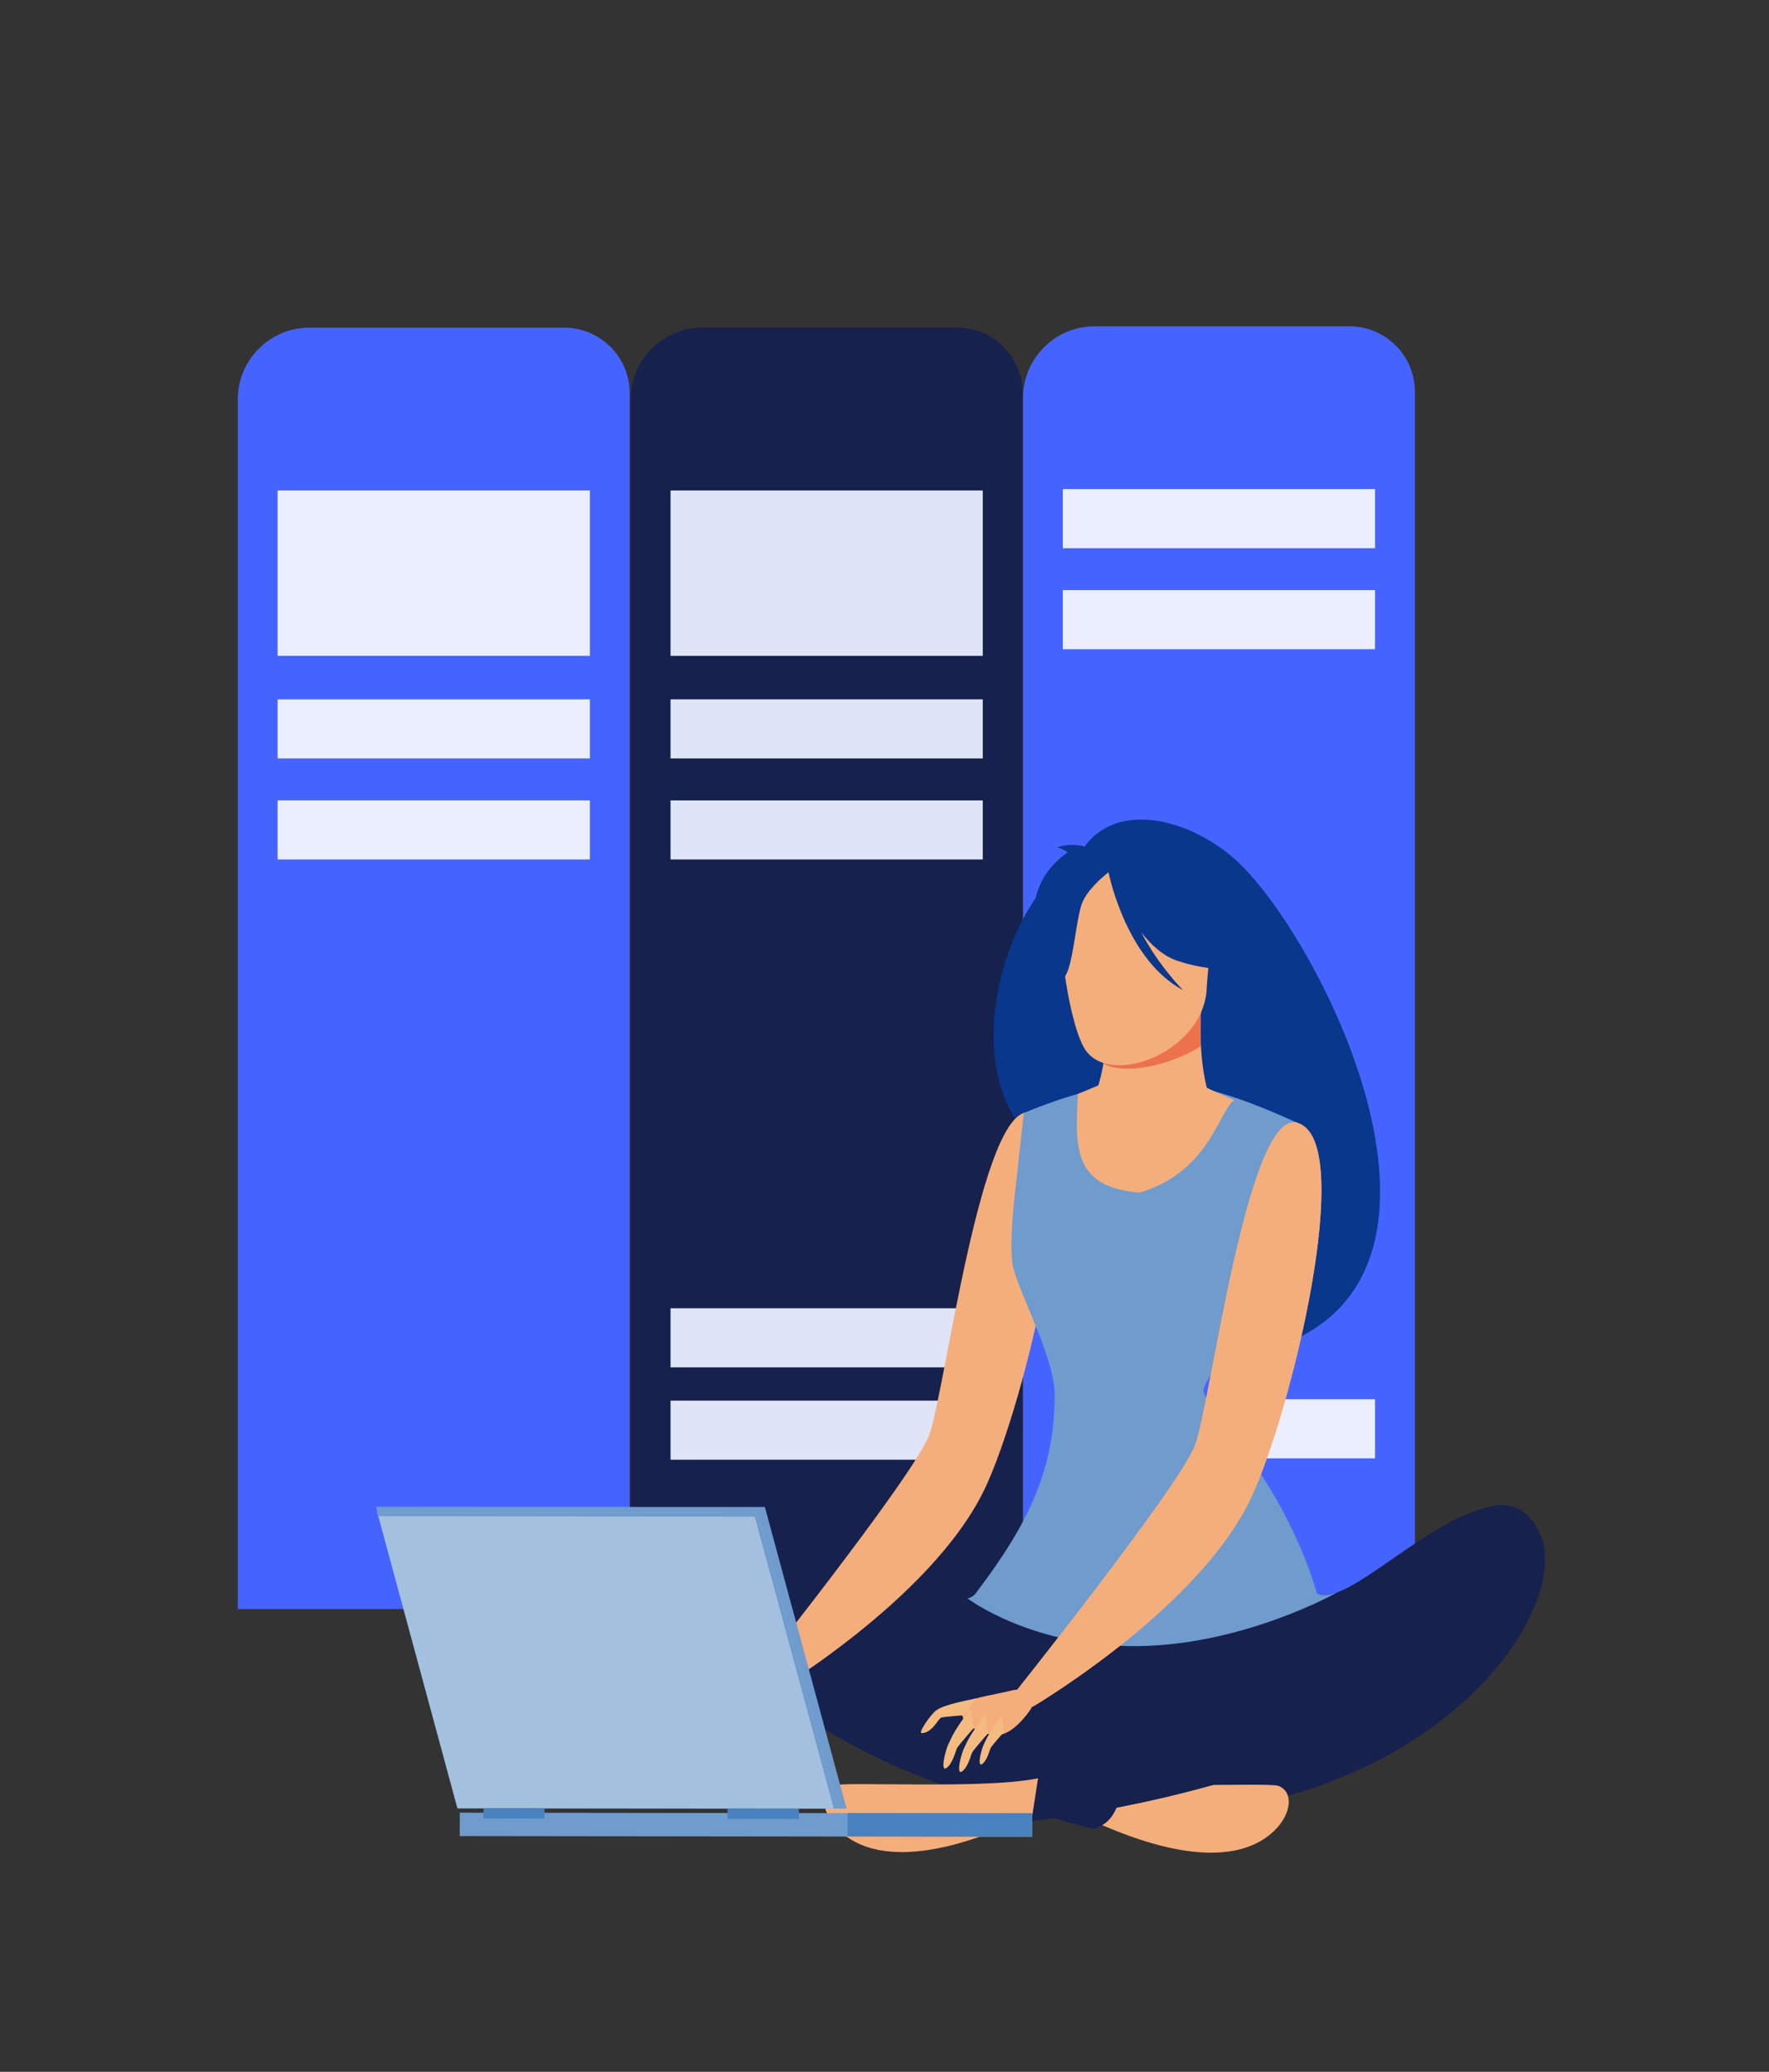 <?xml version="1.0" encoding="UTF-8"?>
<svg id="Ebene_1" data-name="Ebene 1" xmlns="http://www.w3.org/2000/svg" viewBox="0 0 450 527">
  <rect x="0" y="0" width="450" height="527" fill="#333333" stroke="none"/>
  <defs>
    <style>
      .cls-1 {
        fill: #16214d;
      }

      .cls-1, .cls-2, .cls-3, .cls-4, .cls-5, .cls-6, .cls-7, .cls-8, .cls-9, .cls-10, .cls-11, .cls-12 {
        fill-rule: evenodd;
      }

      .cls-1, .cls-2, .cls-3, .cls-4, .cls-5, .cls-6, .cls-7, .cls-8, .cls-9, .cls-10, .cls-11, .cls-12, .cls-13, .cls-14 {
        stroke-width: 0px;
      }

      .cls-2 {
        fill: #09378c;
      }

      .cls-3, .cls-13 {
        fill: #4a81bf;
      }

      .cls-4 {
        fill: #4564ff;
      }

      .cls-5, .cls-14 {
        fill: #6f9bcd;
      }

      .cls-6 {
        fill: #a4c0df;
      }

      .cls-7 {
        fill: #dfe4f6;
      }

      .cls-8 {
        fill: #e1a065;
      }

      .cls-9 {
        fill: #ebeeff;
      }

      .cls-10 {
        fill: #ec724c;
      }

      .cls-11 {
        fill: #f4ae7c;
      }

      .cls-12 {
        fill: #f4bb80;
      }
    </style>
  </defs>
  <g>
    <g>
      <path class="cls-1" d="M178.64,83.35h64.87c9.14,0,16.61,7.48,16.61,16.61v309.31h-99.68V101.54c0-10.01,8.19-18.19,18.19-18.19Z"/>
      <path class="cls-7" d="M250,371.3v-15.03h-79.43v15.03h79.43ZM250,347.8v-15.03h-79.43v15.03h79.43ZM250,218.62v-15.03h-79.43v15.03h79.43ZM250,192.92v-15.03h-79.43v15.03h79.43ZM250,166.82v-42.06h-79.43v42.06h79.43Z"/>
    </g>
    <g>
      <path class="cls-4" d="M78.69,83.35h64.87c9.14,0,16.61,7.48,16.61,16.61v309.31H60.49V101.54c0-10.01,8.19-18.19,18.19-18.19Z"/>
      <path class="cls-9" d="M150.05,218.62v-15.03h-79.43v15.03h79.43ZM150.05,192.92v-15.03h-79.43v15.03h79.43ZM150.05,166.82v-42.06h-79.43v42.06h79.43Z"/>
    </g>
    <g>
      <path class="cls-4" d="M278.44,83h64.87c9.14,0,16.61,7.48,16.61,16.61v309.31h-99.68V101.19c0-10.01,8.18-18.19,18.19-18.19Z"/>
      <path class="cls-9" d="M349.79,370.95v-15.03h-79.43v15.03h79.43ZM349.79,165.14v-15.03h-79.43v15.03h79.43ZM349.79,139.44v-15.03h-79.43v15.03h79.43Z"/>
    </g>
  </g>
  <g>
    <path class="cls-2" d="M316.21,220.53c-11.58-11.89-33.06-18.38-41.58-3.22-20.19,11.69-33.4,59.83-7.61,75.86-.25,12.98,6.45,25.87,17.53,31.41,2.66,1.34,6.82,3.19,7.34,3.77-.69-.67,8.21,24.71,35.85,13.09,48.23-20.26,10.15-98.67-11.53-120.91Z"/>
    <path class="cls-1" d="M248.27,405.19c-3.66,5.01-15.89-2.52-30.06-10.06-16.11-8.57-34.74-17.13-46.1-7.25-17.51,15.22,42.63,72.72,111.12,74.25,82.55,1.85,120.22-55.99,107.28-74.25-7.22-10.18-21.05-1.79-33.32,6.6-9.74,6.66-18.49,13.31-22.2,10.7-9.92-4.75-64.01-2.66-86.71,0Z"/>
    <path class="cls-11" d="M273.47,452.48c13.47,2.85,49.27.76,51.82,1.81,5.63,2.32,1.76,13.13-9.83,16.1-7.87,2.03-20.49,1-40.56-8.65l-1.43-9.26Z"/>
    <path class="cls-1" d="M172.1,387.89c21.68-17.12,53.65,38.05,112.62,69.25,0,0-.76,6.85-6.85,7.99,0,0-52.76-13.11-80.96-33.85-23.3-17.13-33.7-36.37-24.82-43.39Z"/>
    <path class="cls-1" d="M277.88,465.13c6.09-1.14,6.85-7.99,6.85-7.99-5.64-2.98-11.03-6.19-16.19-9.53-12.05,5.21-22.34,5.96-27.23,5.96,19.74,7.38,36.57,11.56,36.57,11.56Z"/>
    <path class="cls-1" d="M256.95,456s.38,4.19,4.95,7.23c0,0,45.04-4.38,82.86-22.55,32.99-15.85,51.62-43.97,45.75-52.79-8.38-12.56-22.45-.76-62.02,26.64-17.86,12.35-71.53,41.47-71.53,41.47Z"/>
    <path class="cls-1" d="M344.76,437.63c-33.67,16.17-76.57,22.01-85.62,23.1.69.85,1.58,1.71,2.76,2.49,0,0,45.04-4.38,82.86-22.55,30.22-14.52,48.33-39.28,46.65-50.13-1.5,11.93-18.99,33.8-46.65,47.08Z"/>
    <path class="cls-5" d="M246.14,406.6s16.52,12.49,43.53,12.11c27.01-.38,50.38-13.61,50.4-13.61-2.13.79-3.89.94-5.09.09-9.92-4.75-64.01-2.66-86.71,0-.53.73-1.25,1.17-2.13,1.41Z"/>
    <path class="cls-11" d="M262.4,283.04c15.35,4.4-1.71,74.12-11.8,95.46-13.66,28.92-57.07,54.03-57.07,54.03l-4.57-2.53s43.32-54.23,47.37-64.88c4.06-10.65,13.33-85.73,26.06-82.08Z"/>
    <path class="cls-8" d="M195.98,424.52s-13.83,4.05-15.68,4.69c-7.22,2.51-6.72,4.73-6.69,5.45,0,0-2.58,3.56-2.17,4.16.69,1.02,1.42-.11,5.08-3.69.81-.8,3.09-2.7,3.48-2.41.4.29-1.82,1.76-3.17,2.93-1.14.99-3.74,6.4-2.59,6.77,1.09.35,3.41-4.01,4.64-5.25.92-.93,3.6-2.63,4.11-2.29.5.34-2.19,2.82-2.63,3.43-.44.62-2.64,3.85-1.8,4.51.74.58,2.44-1.94,4.55-4.09,1.57-1.6,6.81-4.31,7.5-4.31.81,0-.02,2-1.14,3.53-1.12,1.53-1.91,3.96-.74,4.24,1.17.28,3.27-4.29,5.86-7.28,2.59-2.98,3.03-6.98,3.03-6.98,0,0-.87-3.36-1.65-3.4Z"/>
    <path class="cls-5" d="M268.28,354.73c0,18.39-6,32.02-20.01,50.46,27.51,9.4,56.53,8.56,86.71,0-8.78-29.48-28.83-47.87-28.83-51.42s12.85-16.85,19.85-36.98c7.13-20.51,4.01-31.21,4.01-31.21-25.85-11.59-40.14-14.53-69.57-2.49l-1.98,18.09s-1.82,13.91-.92,20.16c.89,6.24,10.74,23.58,10.74,33.38Z"/>
    <path class="cls-11" d="M274.21,278.25c24.37-10.21,18.39-7.35,39.79,1.58-3.88,2.42-6.2,18.25-24.11,23.52-16.68-1.31-16.54-11.18-15.68-25.1Z"/>
    <path class="cls-11" d="M308.83,234.98s-7.02,26.37-1,44.64l-16.65,3.81-12.36-5.77s3.52-7.93,2.58-23.27c-.68-11.24,27.42-19.42,27.42-19.42Z"/>
    <path class="cls-11" d="M330.01,285.58c15.35,4.4-1.71,74.12-11.79,95.46-13.66,28.92-57.08,54.03-57.08,54.03l-4.57-2.54s43.32-54.23,47.38-64.88c4.06-10.65,13.33-85.73,26.06-82.08Z"/>
    <path class="cls-11" d="M257.42,429.99c-5.41,1.35-12.27,2-12.76,4.23-1.06,4.86,6.65,7.93,10.56,6.84,3.81-1.31,7.09-6.48,7.09-6.48,0,0,.47-5.93-4.89-4.59Z"/>
    <path class="cls-12" d="M234.37,440.84c-.68-.46,2.69-5.06,3.76-5.76.86-.56,1.75-1.37,10.06-3.05l-2.93,4.26s-5.17.35-5.89.63c-.71.28-2.29,4.01-5.01,3.92Z"/>
    <path class="cls-12" d="M240.43,449.9c-1.17-.13.29-5.27.89-6.39.77-1.42.56-2.09,5.55-8.94l.81,4.99s-3.93,4.46-4.26,5.14c-.33.69-1.2,4.42-3,5.19Z"/>
    <path class="cls-12" d="M244.4,450.76c-1.12-.13.28-5.06.86-6.13.73-1.36.54-2,5.34-8.57l.77,4.79s-3.77,4.28-4.09,4.94c-.32.66-1.15,4.24-2.88,4.97Z"/>
    <path class="cls-12" d="M249.56,448.84c-.95-.11.23-4.29.73-5.19.62-1.15.45-1.69,4.52-7.26l.66,4.06s-3.2,3.61-3.47,4.17c-.27.56-.97,3.59-2.43,4.22Z"/>
    <path class="cls-11" d="M333.34,288.24c5.21,18.5-9.42,70.95-18.17,89.38-11.09,23.33-40.67,47.53-52.08,56.28,8.58-5.25,43.2-27.61,55.13-52.86,9.19-19.45,24.15-79.05,15.13-92.8Z"/>
    <path class="cls-11" d="M264.05,452.33c-13.47,2.84-49.27.76-51.82,1.81-5.63,2.32-1.76,13.13,9.84,16.1,7.87,2.03,20.49,1,40.56-8.65l1.43-9.26Z"/>
    <polygon class="cls-5" points="116.42 460.02 215.35 460.05 194.57 383.32 95.64 383.29 116.42 460.02"/>
    <rect class="cls-14" x="186.78" y="391.34" width="5.95" height="145.61" transform="translate(-274.62 653.33) rotate(-89.93)"/>
    <polygon class="cls-6" points="116.35 459.92 213.01 460.05 192.63 384.82 95.98 384.7 116.35 459.92"/>
    <rect class="cls-13" x="236.12" y="440.74" width="5.95" height="46.94" transform="translate(-225.38 702.78) rotate(-89.94)"/>
    <polygon class="cls-3" points="185.07 462.65 203.2 462.66 203.2 460.05 185.07 460.03 185.07 462.65"/>
    <polygon class="cls-3" points="123 462.56 138.51 462.58 138.52 459.97 123 459.95 123 462.56"/>
    <polygon class="cls-5" points="192 385.78 96.24 385.66 95.98 384.7 192.63 384.82 213.01 460.05 212.11 460.04 192 385.78"/>
    <path class="cls-10" d="M280.7,270.52c5.29,3.16,17.7.28,24.8-4.45-.15-2.86-.13-5.71,0-8.47-4.4,8.81-17.75,10.16-24.42,10.27-.12.96-.25,1.84-.39,2.66Z"/>
    <path class="cls-11" d="M306.9,252.18c1.11-17.82,5.54-29.53-12.65-31.71-18.2-2.17-22.18,4.41-23.99,10.26-1.48,4.76,1.06,27.24,5.31,35.44,5.63,10.87,29.89,2.02,31.34-14Z"/>
    <path class="cls-2" d="M276.51,223.55c-.02-4.4-1.56-6.73-4.61-6.98-5.23,3.64-8.16,8.3-8.8,13.99,1.77-2.64,6.25-4.97,13.41-7.02Z"/>
    <path class="cls-2" d="M277.24,222.26c2.86-1.29,3.93-2.96,3.21-5.02-3.88-2.35-7.76-2.91-11.65-1.69,2.23.39,5.04,2.63,8.44,6.71Z"/>
    <path class="cls-2" d="M271.71,220.87c4.74-5.08,8.01-3.7,9.8-1.97,16.16-7.64,25.45,5.68,25.45,5.68,1.13,12.9,9.9,20.79,9.9,20.79,0,0-5.41,2.9-17.24-.93-3.62-1.17-6.73-3.97-9.32-7.32,4.37,8.46,10.63,14.74,10.63,14.74-13.96-7.52-18.5-27.85-18.95-29.99-1.84,1.45-5.49,4.65-6.75,7.93-1.7,4.45-2.51,19.46-5.22,18.97,0,0-5.43-20.28,1.7-27.91Z"/>
  </g>
</svg>